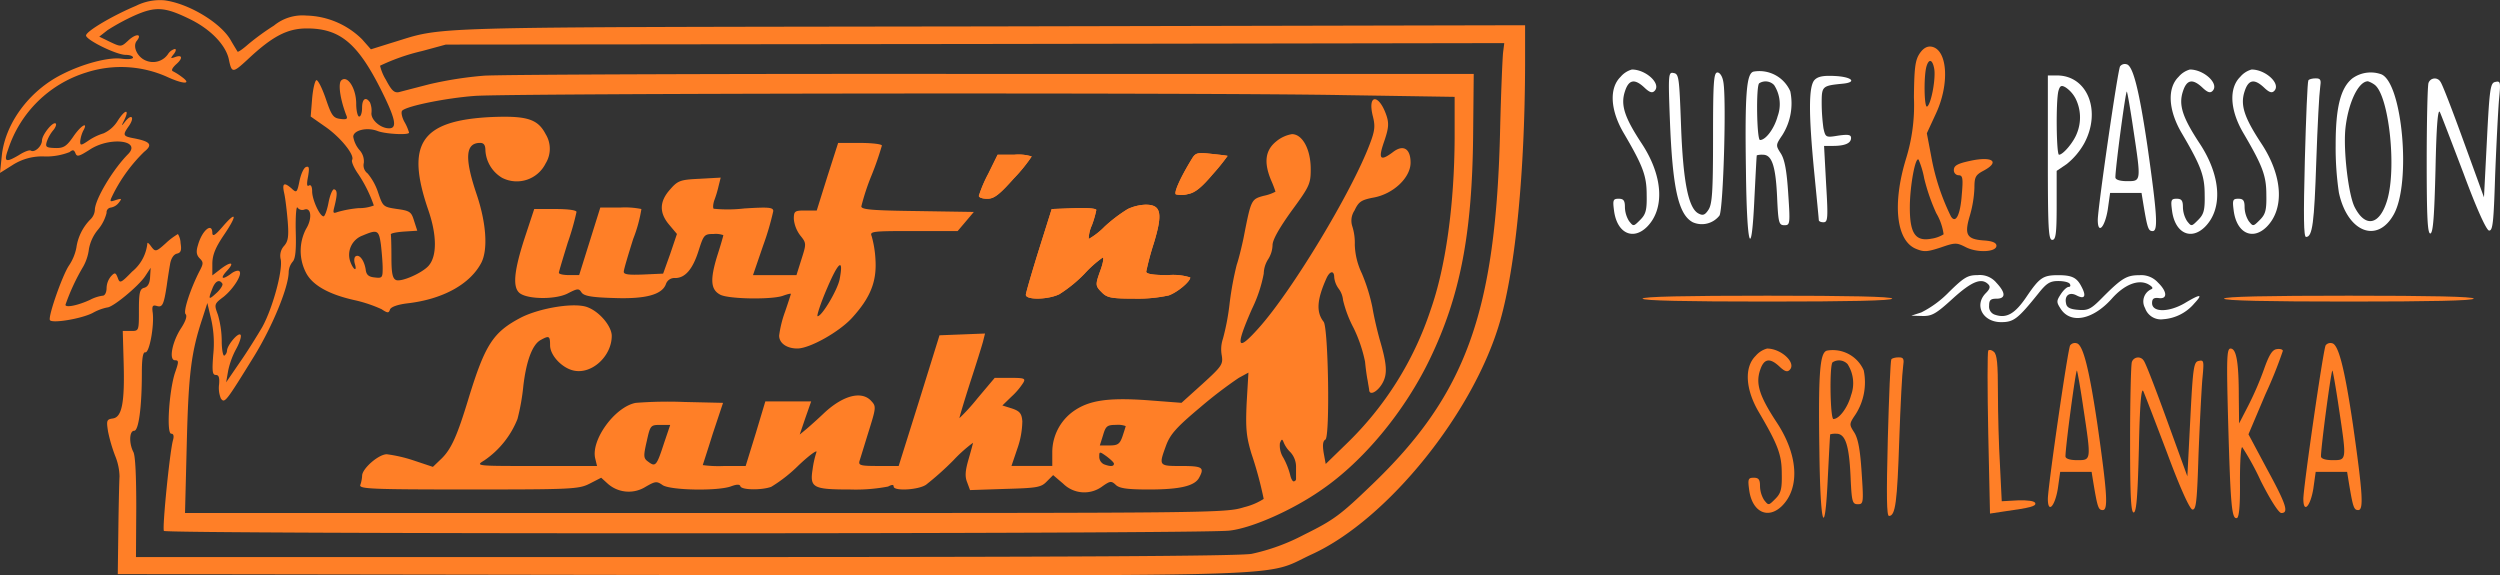 <svg xmlns="http://www.w3.org/2000/svg" width="357.555" height="82.275" viewBox="0 0 357.555 82.275"><rect x="0" y="0" width="357.555" height="82.275" fill="#333333" stroke="none"/><g id="Layer-2-copy-2dsfsdfdsf" transform="translate(0.3 196.682)"><g id="Group_4" data-name="Group 4" transform="translate(-0.3 -196.682)"><g id="Group_2" data-name="Group 2"><path id="Path_2" data-name="Path 2" d="M219.763-143.17l-1.512,4.83h-1.638c-1.512,0-1.638.084-1.638,1.218a4.613,4.613,0,0,0,.924,2.352c.882,1.092.882,1.176.168,3.4l-.714,2.268h-6.216l1.47-4.284a38.88,38.88,0,0,0,1.428-4.872c0-.546-.672-.588-4.116-.378a20.614,20.614,0,0,1-4.41.042c-.126-.126-.084-.672.084-1.176a15.885,15.885,0,0,0,.63-2.1l.294-1.176-3.024.168c-2.73.126-3.108.252-4.2,1.512-1.554,1.722-1.6,3.36-.126,5.082l1.092,1.3-.966,2.856-1.008,2.814-2.814.126c-2.142.084-2.856,0-2.814-.42,0-.294.63-2.394,1.344-4.662a20.452,20.452,0,0,0,1.176-4.284,11.766,11.766,0,0,0-3.024-.21h-2.856l-1.512,4.83-1.512,4.83h-1.428c-.8,0-1.47-.126-1.47-.336,0-.168.588-2.1,1.26-4.284a37.411,37.411,0,0,0,1.26-4.41c0-.252-1.176-.42-3.024-.42h-3.024l-1.386,4.2c-1.512,4.662-1.722,6.973-.714,7.813,1.134.924,5.208.966,6.931.042,1.386-.714,1.554-.714,1.932-.126.336.5,1.386.714,4.662.8,4.578.168,6.931-.5,7.435-2.058a1.28,1.28,0,0,1,1.3-.8c1.428,0,2.52-1.26,3.36-3.948.714-2.226.8-2.352,2.142-2.352a3.182,3.182,0,0,1,1.386.168c0,.084-.378,1.428-.882,2.982-1.05,3.444-.924,4.83.462,5.544,1.26.63,7.477.714,8.989.126.588-.21,1.092-.336,1.092-.252,0,.042-.378,1.218-.84,2.562a15.96,15.96,0,0,0-.84,3.4c0,1.092,1.092,1.848,2.6,1.848,1.764,0,5.964-2.352,7.813-4.368,2.646-2.9,3.57-5.208,3.36-8.4a15.081,15.081,0,0,0-.546-3.318c-.294-.672.168-.714,6.006-.714h6.3l1.176-1.386,1.134-1.344-8.065-.126c-6.51-.084-8.023-.21-8.023-.672a32.452,32.452,0,0,1,1.47-4.452,43.928,43.928,0,0,0,1.47-4.242c0-.21-1.428-.378-3.15-.378h-3.108Zm1.764,14.659c-.294,1.512-2.52,5.292-3.15,5.292-.168,0,.42-1.848,1.386-4.074C221.4-131.115,222.116-131.577,221.527-128.511Z" transform="translate(-101.441 168.448)" fill="#ff7f27"></path><path id="Path_3" data-name="Path 3" d="M402.319-143.775c-1.68,2.73-2.646,4.914-2.31,5.124a3.38,3.38,0,0,0,1.722-.042c1.008-.168,1.974-.966,3.57-2.856a29.871,29.871,0,0,0,2.1-2.6c-.042-.042-1.092-.168-2.31-.294C403.159-144.657,402.823-144.615,402.319-143.775Z" transform="translate(-231.828 166.449)" fill="#ff7f27"></path><path id="Path_4" data-name="Path 4" d="M334.344-141.27A18.975,18.975,0,0,0,333-138.12c0,.252.546.42,1.218.42.966,0,1.722-.588,3.78-2.9a22.966,22.966,0,0,0,2.562-3.15,6.406,6.406,0,0,0-2.436-.252h-2.436Z" transform="translate(-193.004 166.128)" fill="#ff7f27"></path><path id="Path_5" data-name="Path 5" d="M363.575-126.37a21.5,21.5,0,0,0-3.318,2.52,10.279,10.279,0,0,1-2.268,1.764,5,5,0,0,1,.462-1.974,14.112,14.112,0,0,0,.63-2.184c0-.21-1.428-.336-3.192-.252l-3.192.126-1.848,5.88c-1.008,3.234-1.848,6.132-1.848,6.384,0,.756,3.15.714,4.788-.084a19.372,19.372,0,0,0,3.612-2.94,16.236,16.236,0,0,1,2.6-2.31c.168,0,.042.8-.294,1.722-.8,2.226-.8,2.31.21,3.318.714.714,1.386.84,4.578.84a20.927,20.927,0,0,0,4.956-.462c1.26-.462,3.066-1.974,3.066-2.562a8.117,8.117,0,0,0-3.15-.336c-2.184,0-3.15-.168-3.15-.5a40.187,40.187,0,0,1,1.092-4.074c1.3-4.284,1.05-5.5-1.176-5.5A6.577,6.577,0,0,0,363.575-126.37Z" transform="translate(-202.283 156.269)" fill="#ff7f27"></path></g><g id="Group_1" data-name="Group 1"><path id="Path_1" data-name="Path 1" d="M19.147-195.849c-3.4,1.428-7.141,3.654-7.141,4.242,0,.63,4.326,2.772,5.67,2.772.588,0,1.05.168,1.05.378s-.714.294-1.638.168c-1.848-.252-5.544.714-8.569,2.268-4.662,2.352-8.107,7.015-8.569,11.677L-.3-171.95l1.806-1.134A7.8,7.8,0,0,1,6.168-174.3a9.175,9.175,0,0,0,3.486-.63c.462-.378.63-.336.84.168.21.546.5.462,2.016-.5,2.814-1.89,7.435-1.386,5.544.588-2.226,2.226-4.788,6.552-4.788,8.023a2.075,2.075,0,0,1-.672,1.386,7.174,7.174,0,0,0-1.974,4.032,7,7,0,0,1-1.05,2.52c-.924,1.344-3.024,7.309-2.73,7.813s4.41-.168,6.09-1.008a7.163,7.163,0,0,1,2.1-.8c.8,0,4.452-3.024,5.418-4.452l.8-1.218-.084,1.344c-.042.882-.336,1.386-.84,1.512-.63.168-.756.672-.756,3.192,0,2.982,0,2.982-1.134,2.982H17.257l.126,4.494c.168,5.8-.252,7.855-1.554,8.023-.882.126-.924.294-.672,1.89a22.649,22.649,0,0,0,1.008,3.444,8.245,8.245,0,0,1,.63,2.94c-.042.672-.126,4.116-.168,7.645l-.084,6.342,80.814.126c90.6.084,82.788.336,90.013-2.982,10.795-4.956,23.144-20.288,26.882-33.35,2.226-7.813,3.528-21.338,3.57-36.711v-5.586l-76.74.168c-83.754.126-77.37-.042-85.518,2.394l-2.814.882-1.26-1.428a11.724,11.724,0,0,0-7.981-3.4,6.424,6.424,0,0,0-4.62,1.428,35.6,35.6,0,0,0-3.7,2.688c-.756.672-1.428,1.134-1.512,1.05-.042-.084-.546-.882-1.05-1.764-1.512-2.478-6.048-5.166-9.451-5.586A7.644,7.644,0,0,0,19.147-195.849ZM27-193.875c2.856,1.428,4.956,3.612,5.418,5.628.42,2.058.546,2.058,2.688.084,3.57-3.36,5.712-4.452,8.485-4.452,4.662,0,7.183,2.058,10.459,8.485,2.226,4.41,2.52,5.8,1.3,5.8-1.26,0-2.646-1.26-2.52-2.226a3.114,3.114,0,0,0-.21-1.47c-.588-.882-1.134-.546-1.134.756,0,.672-.168,1.26-.42,1.26-.21,0-.42-.84-.42-1.848,0-2.184-1.26-4.158-2.142-3.318-.462.462-.168,2.646.714,4.956.252.546.084.672-.84.546-1.008-.126-1.26-.462-2.058-2.814-.5-1.47-1.092-2.688-1.344-2.73-.21,0-.5,1.134-.63,2.6l-.21,2.6,2.1,1.47c2.184,1.512,4.242,4.074,3.822,4.746-.126.21.252,1.134.882,2.016a19.46,19.46,0,0,1,2.226,4.494,5.8,5.8,0,0,1-2.184.378,15.982,15.982,0,0,0-2.982.546c-.672.252-.714.168-.462-.8.42-1.722.42-2.31-.042-2.436-.21-.084-.588.756-.8,1.848-.21,1.134-.546,2.016-.714,2.016-.546,0-1.638-2.394-1.638-3.57,0-.672-.168-1.008-.462-.84q-.441.315-.126-1.26c.21-1.26.168-1.554-.294-1.386-.336.126-.714,1.008-.924,1.974-.336,1.68-.42,1.764-1.092,1.134-1.134-1.008-1.428-.8-1.092.672.168.756.378,2.562.5,4.032.168,2.142.042,2.814-.5,3.444a2.1,2.1,0,0,0-.5,1.974c.294,1.638-1.176,7.015-2.646,9.661-.714,1.218-2.142,3.528-3.234,5.082L32.042-142l.294-1.68a11.635,11.635,0,0,1,1.218-3.234c.462-.882.714-1.722.546-1.89-.336-.378-1.89,1.47-1.932,2.268a.935.935,0,0,1-.378.714c-.168.126-.378-.8-.378-2.058a13.844,13.844,0,0,0-.546-3.78c-.546-1.47-.546-1.554.8-2.562,1.47-1.176,2.814-3.36,2.226-3.7-.168-.126-.714.042-1.134.378-1.3.966-1.638.714-.588-.42,1.176-1.26.546-1.386-1.008-.168l-1.092.84v-1.638c0-1.26.42-2.31,1.638-4.116,1.974-2.9,1.848-3.57-.168-1.218-1.05,1.218-1.428,1.47-1.47.924,0-1.6-1.47-.42-2.058,1.722-.294.924-.21,1.428.252,1.89.546.546.546.756-.042,1.848-1.3,2.562-2.352,5.754-1.974,6.132.252.252,0,1.008-.63,1.974-1.3,1.974-1.806,4.62-.882,4.62.546,0,.546.21,0,1.764-.84,2.52-1.26,8.737-.546,8.737.336,0,.42.336.252.924-.462,1.638-1.554,12.559-1.3,12.979.336.462,148.145.462,152.387-.042,3.15-.336,8.989-2.9,13.189-5.838,6.006-4.116,11.887-11.215,15.5-18.733,4.326-8.989,6.048-17.893,6.174-32.09l.084-8.653H141.8c-37.761-.042-70.565.084-72.917.252a53.737,53.737,0,0,0-7.771,1.218c-1.932.5-3.906,1.008-4.368,1.134-.672.126-1.05-.252-1.848-1.764a6.922,6.922,0,0,1-.84-2.016,29.171,29.171,0,0,1,6.006-2.1l3.4-.924,75.69-.084,75.69-.126-.168,1.344c-.084.756-.294,5.628-.42,10.837-.588,26.294-4.872,38.1-18.4,51.034-4.494,4.326-5.418,5-9.661,7.1a29.126,29.126,0,0,1-7.477,2.73c-1.89.336-27.386.462-81.15.462H19.147l.042-7.1c0-4.41-.126-7.435-.42-7.939-.63-1.218-.588-3.024.126-3.024.63,0,1.092-3.36,1.092-8.233,0-2.184.168-3.066.5-2.982.588.084,1.3-3.864,1.05-5.712-.126-.924,0-1.092.588-.924.8.252,1.008-.168,1.428-2.94.126-.924.336-2.268.462-2.982.126-.84.5-1.428.966-1.554.588-.126.714-.462.546-1.512a2.685,2.685,0,0,0-.378-1.3,9.867,9.867,0,0,0-1.722,1.3c-1.386,1.26-1.512,1.26-2.058.546-.294-.42-.546-.672-.588-.546a6,6,0,0,1-2.184,4.074c-1.638,1.68-1.764,1.722-2.058.882-.294-.756-.42-.8-.966-.21a2.732,2.732,0,0,0-.63,1.68c0,.63-.252,1.092-.546,1.092a5.468,5.468,0,0,0-1.806.588c-1.722.8-3.528,1.176-3.528.714a30.085,30.085,0,0,1,2.562-5.5,6.916,6.916,0,0,0,.8-2.52,6.05,6.05,0,0,1,1.26-2.688,6.03,6.03,0,0,0,1.26-2.436.679.679,0,0,1,.588-.756,1.822,1.822,0,0,0,1.134-.672c.5-.63.462-.672-.378-.42-.966.336-.966.294-.336-.966a22.724,22.724,0,0,1,4.368-5.922c1.26-1.008.924-1.47-1.47-1.932-1.6-.294-1.638-.462-.714-1.764.84-1.218.42-1.806-.5-.672-.588.756-.63.756-.168-.168.8-1.638.126-1.554-.924.084a4.66,4.66,0,0,1-2.016,1.806,7.959,7.959,0,0,0-2.184,1.05c-1.05.714-1.176.714-1.176.126a4.579,4.579,0,0,1,.42-1.512c.8-1.428-.294-.84-1.428.84-.966,1.386-1.386,1.638-2.6,1.6-1.26-.042-1.386-.168-1.176-.882A5.3,5.3,0,0,1,7.3-178.04c.336-.378.5-.84.378-.966-.378-.378-1.932,1.554-1.974,2.394,0,.84-1.05,1.806-1.6,1.47-.21-.126-.966.168-1.68.63C.5-173.378.2-173.5.876-175.352a17.034,17.034,0,0,1,11.173-10.963,16.14,16.14,0,0,1,11.467.588c2.436,1.134,3.7,1.134,2.184.042a8.35,8.35,0,0,0-1.26-.8c-.294-.126-.084-.5.462-1.008,1.008-.882.882-1.428-.21-1.008-.63.21-.63.168-.126-.462.294-.378.378-.714.126-.714a1.688,1.688,0,0,0-.924.672,2.592,2.592,0,0,1-3.15,1.008c-1.26-.462-2.016-2.058-1.344-2.856.8-1.008-.126-1.05-1.176-.084s-1.05,1.008-2.646.252l-1.554-.756,1.176-.924a30.751,30.751,0,0,1,3.78-2.058C21.962-195.807,23.264-195.723,27-193.875ZM191.7-183.081l16.045.252v5.922c-.042,9.451-1.26,18.4-3.444,24.572a47.2,47.2,0,0,1-12.013,19.111l-2.982,2.9-.294-1.6c-.168-1.092-.126-1.68.252-1.89.672-.42.42-15.961-.252-16.843-1.092-1.386-.966-3.15.378-6.174.5-1.134,1.134-1.218,1.134-.168a3.343,3.343,0,0,0,.63,1.6,3.182,3.182,0,0,1,.63,1.638,16.771,16.771,0,0,0,1.512,3.99,20.3,20.3,0,0,1,1.638,4.83c.084.924.252,2.142.378,2.73.084.588.21,1.176.21,1.344.084.8,1.176.21,1.848-.924.8-1.344.714-2.73-.336-6.3-.294-1.05-.8-3.108-1.05-4.62a25.525,25.525,0,0,0-1.512-4.872,10.207,10.207,0,0,1-1.008-4.116,7.772,7.772,0,0,0-.378-2.688,2.606,2.606,0,0,1,.336-2.184c.588-1.26.966-1.512,2.688-1.848,2.856-.5,5.334-2.856,5.334-5,0-2.016-1.05-2.646-2.52-1.512-1.848,1.386-2.142,1.008-1.26-1.512.63-1.848.714-2.562.336-3.7-1.05-3.108-2.73-3.15-1.974,0,.378,1.47.336,2.1-.42,4.074-2.562,6.8-11.089,20.96-15.877,26.294-3.15,3.528-3.4,2.814-.966-2.73a19.909,19.909,0,0,0,1.68-5.04,3.974,3.974,0,0,1,.63-2.058,3.947,3.947,0,0,0,.63-2.016c0-.756.924-2.394,2.73-4.914,2.562-3.486,2.73-3.864,2.73-5.964,0-2.814-1.176-5-2.688-5a4.756,4.756,0,0,0-2.31,1.092c-1.512,1.26-1.722,2.982-.672,5.5a15.9,15.9,0,0,1,.63,1.638,6.137,6.137,0,0,1-1.68.588c-1.806.5-1.806.5-2.9,6.09-.294,1.386-.714,3.066-.966,3.78a45.584,45.584,0,0,0-1.008,5.46,33.628,33.628,0,0,1-.966,5.124,4.7,4.7,0,0,0-.168,2.352c.21,1.3.042,1.554-2.772,4.116l-2.982,2.688-4.956-.378c-5.5-.378-8.233,0-10.459,1.554a7.207,7.207,0,0,0-3.066,5.922v1.932h-5.838l.84-2.478a12.256,12.256,0,0,0,.714-3.906c-.084-1.134-.378-1.47-1.512-1.848l-1.344-.42,1.3-1.26a9.972,9.972,0,0,0,1.68-1.974c.378-.63.168-.714-1.806-.714h-2.268l-2.478,2.94a28.683,28.683,0,0,1-2.562,2.814c-.042-.042.63-2.268,1.47-4.914.882-2.688,1.722-5.376,1.89-6.006l.294-1.176-3.234.126-3.276.126-2.9,9.325-2.94,9.367h-2.9c-2.562,0-2.9-.084-2.688-.756.126-.378.714-2.31,1.3-4.2,1.05-3.36,1.092-3.57.378-4.326-1.344-1.512-3.99-.84-6.678,1.638-.924.882-2.1,1.932-2.6,2.352l-.966.8.8-2.352.84-2.394H109.16l-1.386,4.62-1.428,4.62H103.28a17.128,17.128,0,0,1-3.066-.126c0-.042.672-2.058,1.428-4.494l1.47-4.41-5.544-.126a59.66,59.66,0,0,0-6.931.126c-2.982.546-6.468,5.334-5.8,7.981l.252,1.05H76.4c-8.695,0-8.737,0-7.435-.8a12.953,12.953,0,0,0,4.746-5.922,30.86,30.86,0,0,0,.84-4.746c.42-3.57,1.3-5.922,2.478-6.552,1.218-.672,1.344-.588,1.344.756,0,1.428,1.68,3.234,3.36,3.612,2.6.588,5.46-2.058,5.46-4.956,0-1.344-1.68-3.4-3.4-4.074-1.764-.756-6.763.042-9.535,1.428-4.032,2.1-5.166,3.864-7.519,11.509-1.68,5.544-2.52,7.435-4.074,8.863l-1.05,1.008-2.772-.924a20.428,20.428,0,0,0-3.822-.882c-1.176,0-3.528,2.058-3.528,3.066a4.762,4.762,0,0,1-.252,1.3c-.252.588,1.3.672,15.457.672,14.827,0,15.793-.042,17.347-.84l1.638-.84.924.84a4.522,4.522,0,0,0,5.418.462c1.386-.8,1.6-.84,2.436-.252,1.092.756,7.981.882,9.829.168.8-.294,1.218-.294,1.3,0,.168.546,3.024.588,4.41.084a21.113,21.113,0,0,0,3.906-3.066c1.554-1.47,2.73-2.31,2.562-1.89a13.48,13.48,0,0,0-.546,2.436c-.42,2.646.042,2.9,5.376,2.9a24.692,24.692,0,0,0,5.418-.42c.546-.294.8-.294.8,0,0,.672,3.486.5,4.62-.252a42.21,42.21,0,0,0,3.906-3.486,20.8,20.8,0,0,1,2.814-2.52c0,.126-.294,1.176-.63,2.352-.462,1.6-.546,2.436-.21,3.276l.42,1.134,5.04-.168c4.494-.126,5.124-.21,5.922-1.05l.924-.924,1.428,1.218a4.3,4.3,0,0,0,5.628.378c1.092-.756,1.26-.8,1.89-.21.5.5,1.6.672,4.746.672,4.452,0,6.552-.5,7.183-1.68.8-1.47.5-1.68-2.52-1.68-3.276,0-3.276,0-2.184-2.982.588-1.554,1.47-2.562,4.83-5.376a62.078,62.078,0,0,1,5.544-4.242l1.386-.756L178-139.061c-.168,3.7-.042,4.83.672,7.225a54.687,54.687,0,0,1,1.764,6.51,9.272,9.272,0,0,1-2.772,1.176c-2.73.84-3.486.84-77.118.84H26.162l.252-10c.252-10,.63-13.021,2.268-17.935l.672-2.1.546,2.31a15.635,15.635,0,0,1,.294,5.124c-.168,2.31-.126,2.856.378,2.856.42,0,.546.378.462,1.344a3.99,3.99,0,0,0,.252,2.016c.546.756.714.5,4.788-6.09,2.646-4.326,4.914-9.871,4.914-12.013a2.5,2.5,0,0,1,.546-1.428c.42-.42.546-1.638.462-4.452-.042-2.1.084-3.612.252-3.318a.838.838,0,0,0,.966.294c1.008-.378,1.176,1.3.252,2.772a6.8,6.8,0,0,0-.042,6.174c.882,1.806,3.192,3.15,6.931,3.99a19.686,19.686,0,0,1,3.906,1.3c.882.588,1.05.588,1.218.042.168-.378,1.134-.714,2.562-.882,5-.588,8.9-2.73,10.5-5.8.966-1.89.714-5.67-.672-9.787-1.764-5.208-1.6-7.351.5-7.351.546,0,.756.336.756,1.092a4.882,4.882,0,0,0,2.394,3.906,4.6,4.6,0,0,0,6.216-2.058,3.984,3.984,0,0,0,0-4.2c-1.134-2.184-2.73-2.646-7.813-2.436-10,.5-12.223,3.78-8.989,13.231,1.26,3.612,1.3,6.678.042,8.065-.966,1.05-3.864,2.31-4.62,2.016-.5-.21-.672-.924-.672-3.234,0-1.6-.042-3.066-.084-3.276-.084-.168.756-.336,1.806-.42l1.974-.126-.462-1.428c-.378-1.26-.588-1.428-2.436-1.68-1.974-.294-2.016-.336-2.688-2.31a8.336,8.336,0,0,0-1.512-2.772,1.445,1.445,0,0,1-.546-1.512,2.4,2.4,0,0,0-.63-1.848,3.93,3.93,0,0,1-.882-1.89c0-.924,1.974-1.428,3.528-.8,1.176.42,4.452.588,4.452.21a6.755,6.755,0,0,0-.672-1.554c-.378-.714-.5-1.428-.294-1.6.714-.672,6.342-1.806,10.417-2.1C73.079-183.333,170.695-183.459,191.7-183.081ZM54.178-161.7c.126,1.092.252,2.6.252,3.4,0,1.344-.084,1.428-1.134,1.3-.882-.084-1.218-.378-1.3-1.176-.21-1.26-.882-2.184-1.428-1.848-.21.126-.252.588-.126,1.05.378,1.176-.168.966-.63-.252A2.936,2.936,0,0,1,51.574-163C53.674-163.885,53.884-163.8,54.178-161.7ZM31.5-156.115c.126.168-.252.8-.8,1.3-1.176,1.092-1.26,1.008-.63-.588C30.488-156.493,31.076-156.787,31.5-156.115Zm63.173,22.808c-1.05,3.234-1.218,3.444-2.226,2.688-.714-.5-.756-.756-.252-2.94.5-2.268.546-2.352,1.932-2.352h1.428Zm66.029-2.436c0,.042-.21.714-.462,1.47-.378,1.092-.672,1.3-1.848,1.3H157l.462-1.47c.378-1.3.588-1.47,1.848-1.47A3.182,3.182,0,0,1,160.7-135.743ZM184.262-132a3.092,3.092,0,0,1,.8,2.184v1.68a.354.354,0,0,1-.294.294c-.168.084-.42-.336-.546-.924a10.809,10.809,0,0,0-.966-2.436,3.259,3.259,0,0,1-.5-2.1c.252-.63.336-.63.546-.084A4.168,4.168,0,0,0,184.262-132Zm-25.244,1.638c0,.42-.546.42-1.428.084a1.191,1.191,0,0,1-.672-1.092c0-.756.042-.756,1.05-.042C158.514-131,159.018-130.535,159.018-130.367Z" transform="translate(0.3 196.682)" fill="#ff7f27"></path><path id="Path_3-2" data-name="Path 3" d="M402.319-143.775c-1.68,2.73-2.646,4.914-2.31,5.124a3.38,3.38,0,0,0,1.722-.042c1.008-.168,1.974-.966,3.57-2.856a29.871,29.871,0,0,0,2.1-2.6c-.042-.042-1.092-.168-2.31-.294C403.159-144.657,402.823-144.615,402.319-143.775Z" transform="translate(-231.828 166.449)" fill="#ff7f27"></path><path id="Path_4-2" data-name="Path 4" d="M334.344-141.27A18.975,18.975,0,0,0,333-138.12c0,.252.546.42,1.218.42.966,0,1.722-.588,3.78-2.9a22.966,22.966,0,0,0,2.562-3.15,6.406,6.406,0,0,0-2.436-.252h-2.436Z" transform="translate(-193.004 166.128)" fill="#ff7f27"></path><path id="Path_5-2" data-name="Path 5" d="M363.575-126.37a21.5,21.5,0,0,0-3.318,2.52,10.279,10.279,0,0,1-2.268,1.764,5,5,0,0,1,.462-1.974,14.112,14.112,0,0,0,.63-2.184c0-.21-1.428-.336-3.192-.252l-3.192.126-1.848,5.88c-1.008,3.234-1.848,6.132-1.848,6.384,0,.756,3.15.714,4.788-.084a19.372,19.372,0,0,0,3.612-2.94,16.236,16.236,0,0,1,2.6-2.31c.168,0,.042.8-.294,1.722-.8,2.226-.8,2.31.21,3.318.714.714,1.386.84,4.578.84a20.927,20.927,0,0,0,4.956-.462c1.26-.462,3.066-1.974,3.066-2.562a8.117,8.117,0,0,0-3.15-.336c-2.184,0-3.15-.168-3.15-.5a40.187,40.187,0,0,1,1.092-4.074c1.3-4.284,1.05-5.5-1.176-5.5A6.577,6.577,0,0,0,363.575-126.37Z" transform="translate(-202.283 156.269)" fill="#ff7f27"></path></g></g><path id="Path_6" data-name="Path 6" d="M649.026-179.809c-.63.966-.756,2.1-.8,6.258a25.758,25.758,0,0,1-1.134,8.779c-1.974,6.468-1.386,11.677,1.386,12.853,1.176.5,1.638.462,3.57-.168,2.058-.714,2.268-.714,3.528-.084,1.638.882,4.452.756,4.452-.168,0-.42-.546-.672-1.764-.756-2.478-.168-2.856-.8-2.058-3.486a16.488,16.488,0,0,0,.672-4.032c0-1.554.168-1.848,1.26-2.436,2.478-1.3,1.344-2.142-1.89-1.428-1.764.378-2.31.672-2.31,1.3a.712.712,0,0,0,.672.756c.588,0,.672.378.462,2.772-.21,2.94-.882,4.2-1.554,3.108a32.267,32.267,0,0,1-2.814-8.569l-.63-3.318,1.3-2.814c2.016-4.326,1.638-9.241-.672-9.577C650.076-180.9,649.53-180.565,649.026-179.809Zm2.1,2.142c.252,1.344-.42,5.04-1.008,5.418-.42.252-.5-4.116-.126-5.628C650.328-179.137,650.874-179.053,651.126-177.667ZM649.7-161.958A27.988,27.988,0,0,0,651.42-157a8.013,8.013,0,0,1,1.05,3.024,4.57,4.57,0,0,1-1.764.63c-2.268.42-3.066-.756-3.066-4.452,0-3.066.8-7.393,1.26-6.847A12.685,12.685,0,0,1,649.7-161.958Z" transform="translate(-374.793 -9.194)" fill="#ff7f27"></path><g id="Group_3" data-name="Group 3" transform="translate(230.351 -187.517)"><path id="Path_7" data-name="Path 7" d="M717.192-174.542c-.336.5-3.192,20.288-3.192,21.968,0,2.142,1.008,1.092,1.428-1.47l.336-2.394h4.494l.252,1.554c.588,3.528.714,3.906,1.344,3.906.8,0,.63-2.436-.756-12.181-1.176-7.939-2.058-11.509-2.982-11.677A.857.857,0,0,0,717.192-174.542Zm1.89,8.989c1.134,7.519,1.134,7.435-.882,7.435-1.05,0-1.68-.21-1.68-.546,0-1.386,1.47-12.433,1.638-12.265C718.242-170.8,718.662-168.409,719.082-165.553Z" transform="translate(-644.623 174.862)" fill="#fff"></path><path id="Path_8" data-name="Path 8" d="M549.95-171.95c-1.638,1.6-1.47,4.746.42,7.981,2.814,4.788,3.318,6.174,3.318,8.9.042,2.184-.126,2.772-.924,3.57-.966.966-.966.966-1.6.168a3.921,3.921,0,0,1-.588-2.016c0-.924-.21-1.176-.882-1.176-.8,0-.882.168-.672,1.722.42,3.192,2.688,4.284,4.7,2.31,2.6-2.6,2.31-7.351-.8-12.013-2.394-3.654-2.982-5.418-2.352-7.351.546-1.722,1.386-1.89,2.814-.546.714.672,1.092.8,1.428.462,1.008-1.008-1.218-3.066-3.234-3.066A3.263,3.263,0,0,0,549.95-171.95Z" transform="translate(-548.828 173.782)" fill="#fff"></path><path id="Path_9" data-name="Path 9" d="M595.226-172.441c-1.008.252-1.26,3.024-1.092,14.2.126,11.089.8,13.1,1.218,3.78.168-3.234.294-5.922.336-6.006a2.622,2.622,0,0,1,.882-.084c1.26,0,1.806,1.554,2.016,5.964.168,3.78.252,4.116,1.05,4.116s.84-.168.546-4.494c-.21-3.276-.5-4.872-1.05-5.754-.756-1.176-.756-1.218.21-2.646a8.49,8.49,0,0,0,1.134-6.258A4.824,4.824,0,0,0,595.226-172.441Zm2.94,1.932a5.024,5.024,0,0,1,.5,4.452c-.462,1.722-1.68,3.4-2.52,3.4-.462,0-.588-7.645-.126-8.107A1.68,1.68,0,0,1,598.166-170.509Z" transform="translate(-575.076 173.517)" fill="#fff"></path><path id="Path_10" data-name="Path 10" d="M739.95-171.95c-1.638,1.6-1.47,4.746.42,7.981,2.814,4.788,3.318,6.174,3.318,8.9.042,2.184-.126,2.772-.924,3.57-.966.966-.966.966-1.6.168a3.921,3.921,0,0,1-.588-2.016c0-.924-.21-1.176-.882-1.176-.8,0-.882.168-.672,1.722.42,3.192,2.688,4.284,4.7,2.31,2.6-2.6,2.31-7.351-.8-12.013-2.394-3.654-2.982-5.418-2.352-7.351.546-1.722,1.386-1.89,2.814-.546.714.672,1.092.8,1.428.462,1.008-1.008-1.218-3.066-3.234-3.066A3.263,3.263,0,0,0,739.95-171.95Z" transform="translate(-659.022 173.782)" fill="#fff"></path><path id="Path_11" data-name="Path 11" d="M760.95-171.95c-1.638,1.6-1.47,4.746.42,7.981,2.814,4.788,3.318,6.174,3.318,8.9.042,2.184-.126,2.772-.924,3.57-.966.966-.966.966-1.6.168a3.921,3.921,0,0,1-.588-2.016c0-.924-.21-1.176-.882-1.176-.8,0-.882.168-.672,1.722.42,3.192,2.688,4.284,4.7,2.31,2.6-2.6,2.31-7.351-.8-12.013-2.394-3.654-2.982-5.418-2.352-7.351.546-1.722,1.386-1.89,2.814-.546.714.672,1.092.8,1.428.462,1.008-1.008-1.218-3.066-3.234-3.066A3.263,3.263,0,0,0,760.95-171.95Z" transform="translate(-671.202 173.782)" fill="#fff"></path><path id="Path_12" data-name="Path 12" d="M568.109-165.238c.378,9.829,1.218,13.567,3.276,14.659a3.2,3.2,0,0,0,3.822-.966c.546-1.008,1.008-16.717.546-19.111-.126-.8-.5-1.344-.84-1.344-.546,0-.63,1.47-.63,9.367,0,7.771-.126,9.493-.672,10.291-.5.756-.8.84-1.428.5-1.428-.756-2.184-4.536-2.478-12.559-.252-6.8-.294-7.393-1.05-7.519C567.9-172.084,567.857-171.832,568.109-165.238Z" transform="translate(-559.93 173.202)" fill="#fff"></path><path id="Path_13" data-name="Path 13" d="M797.394-171.169c-1.68,1.344-2.394,4.116-2.394,9.493a43.736,43.736,0,0,0,.462,6.847c1.218,5.67,5.5,7.351,7.855,3.108,2.52-4.536,1.218-18.859-1.806-20.035A4.492,4.492,0,0,0,797.394-171.169Zm3.192.924c2.016,1.554,3.15,11.761,1.806,16.423-1.05,3.612-3.108,4.116-4.662,1.092-.882-1.68-1.638-7.939-1.344-11.173.378-3.7,1.848-6.847,3.234-6.847A3.524,3.524,0,0,1,800.586-170.245Z" transform="translate(-691.6 173.211)" fill="#fff"></path><path id="Path_14" data-name="Path 14" d="M616.679-170.287c-.882.882-.882,4.872-.042,13.441.336,3.444.63,6.426.63,6.594,0,.21.294.336.672.336.63,0,.672-.588.378-5.46l-.294-5.46h1.26c1.722,0,2.6-.378,2.6-1.134,0-.462-.378-.546-1.848-.336-1.764.294-1.806.252-2.1-1.05a27.469,27.469,0,0,1-.252-3.612c0-2.436.084-2.478,3.066-2.772,2.016-.21,1.26-.966-1.134-1.092C617.981-170.917,617.183-170.791,616.679-170.287Z" transform="translate(-587.793 172.539)" fill="#fff"></path><path id="Path_15" data-name="Path 15" d="M697-159.239c0,10.165.084,11.761.63,11.761.5,0,.63-.84.63-4.956v-4.914l1.428-.966a10.14,10.14,0,0,0,2.52-2.982c2.478-4.62.462-9.7-3.906-9.7H697Zm3.99-8.4a6.038,6.038,0,0,1,.168,4.914c-.462,1.26-1.974,3.066-2.562,3.066-.378,0-.462-7.687-.084-9.115.21-.756.42-.882,1.05-.5A4.317,4.317,0,0,1,700.99-167.64Z" transform="translate(-634.763 172.622)" fill="#fff"></path><path id="Path_16" data-name="Path 16" d="M784.827-169.706c-.126.21-.336,5.292-.5,11.341-.21,8.191-.168,11.047.168,11.047.924,0,1.176-1.974,1.47-10.921.168-4.956.42-9.661.546-10.417.168-1.134.084-1.344-.63-1.344C785.373-170,784.911-169.874,784.827-169.706Z" transform="translate(-685.333 172.042)" fill="#fff"></path><path id="Path_17" data-name="Path 17" d="M826.252-169.3c-.126.378-.252,5.376-.252,11.173,0,8.191.126,10.459.546,10.333.378-.168.546-2.52.714-9.2.126-6.132.336-8.737.63-8.149.21.462,1.722,4.41,3.4,8.821,1.848,5,3.234,8.023,3.612,8.107.546.084.672-1.092.882-7.771.168-4.326.42-9.2.546-10.795.252-2.646.252-2.856-.5-2.688-.714.126-.84.8-1.218,8.317l-.42,8.191-2.9-7.981c-1.6-4.41-3.066-8.233-3.318-8.527A.939.939,0,0,0,826.252-169.3Z" transform="translate(-709.579 172.019)" fill="#fff"></path><path id="Path_18" data-name="Path 18" d="M655.876-100.564a14.682,14.682,0,0,1-3.948,2.9L650.5-97.2l1.554.042c1.386.042,1.974-.294,4.368-2.478,2.73-2.478,4.116-3.024,5.082-2.058.336.336.252.672-.336,1.26-1.722,1.722-.462,4.158,2.184,4.158,1.806,0,2.394-.462,5.334-4.116,1.134-1.428,1.638-1.764,2.814-1.764.8,0,1.554.168,1.68.42.126.21.084.42-.168.42s-.756.462-1.134,1.05c-.63.966-.63,1.134,0,2.1,1.428,2.184,4.578,1.554,7.267-1.428,1.806-2.058,3.822-2.856,5.25-2.1.588.336.756.588.42.714a1.916,1.916,0,0,0-.882,2.688,2.392,2.392,0,0,0,2.6,1.6,6.391,6.391,0,0,0,4.452-2.268c1.3-1.386.882-1.386-1.428,0-2.268,1.3-4.62,1.3-4.62-.042,0-.63.252-.8.966-.714,1.26.168,1.218-.924-.126-2.226a3.221,3.221,0,0,0-2.6-1.05c-1.848,0-2.52.378-5.25,3.108-1.722,1.764-2.142,1.974-3.57,1.848-1.134-.084-1.638-.336-1.722-.924-.252-1.134.5-1.68,1.512-1.134,1.134.588,1.428.126.714-1.218-.672-1.344-1.386-1.68-3.36-1.68-2.142,0-2.646.336-4.452,2.982-1.68,2.52-2.9,3.234-4.536,2.688a1.214,1.214,0,0,1-.882-1.3c0-.8.21-1.008,1.05-1.008,1.344,0,1.344-.84,0-2.268A3.077,3.077,0,0,0,659.993-103C658.565-103,658.061-102.706,655.876-100.564Z" transform="translate(-607.795 133.184)" fill="#fff"></path></g><path id="Path_19" data-name="Path 19" d="M559-95.58c0,.294,6.216.42,17.851.42s17.851-.126,17.851-.42S588.486-96,576.851-96,559-95.874,559-95.58Z" transform="translate(-324.377 -58.392)" fill="#ff7f27"></path><path id="Path_20" data-name="Path 20" d="M757-95.58c0,.294,6.216.42,17.851.42s17.851-.126,17.851-.42S786.486-96,774.851-96,757-95.874,757-95.58Z" transform="translate(-439.21 -58.392)" fill="#ff7f27"></path><path id="Path_21" data-name="Path 21" d="M700.192-79.542c-.336.5-3.192,20.288-3.192,21.968,0,2.142,1.008,1.092,1.428-1.47l.336-2.394h4.494l.252,1.554c.588,3.528.714,3.906,1.344,3.906.8,0,.63-2.436-.756-12.181-1.176-7.939-2.058-11.509-2.982-11.677A.857.857,0,0,0,700.192-79.542Zm1.89,8.989c1.134,7.519,1.134,7.435-.882,7.435-1.05,0-1.68-.21-1.68-.546,0-1.386,1.47-12.433,1.638-12.265C701.242-75.8,701.662-73.409,702.082-70.553Z" transform="translate(-404.412 -67.752)" fill="#ff7f27"></path><path id="Path_22" data-name="Path 22" d="M787.192-79.542c-.336.5-3.192,20.288-3.192,21.968,0,2.142,1.008,1.092,1.428-1.47l.336-2.394h4.494l.252,1.554c.588,3.528.714,3.906,1.344,3.906.8,0,.63-2.436-.756-12.181-1.176-7.939-2.058-11.509-2.982-11.677A.857.857,0,0,0,787.192-79.542Zm1.89,8.989c1.134,7.519,1.134,7.435-.882,7.435-1.05,0-1.68-.21-1.68-.546,0-1.386,1.47-12.433,1.638-12.265C788.242-75.8,788.662-73.409,789.082-70.553Z" transform="translate(-454.87 -67.752)" fill="#ff7f27"></path><path id="Path_23" data-name="Path 23" d="M595.95-76.95c-1.638,1.6-1.47,4.746.42,7.981,2.814,4.788,3.318,6.174,3.318,8.9.042,2.184-.126,2.772-.924,3.57-.966.966-.966.966-1.6.168a3.921,3.921,0,0,1-.588-2.016c0-.924-.21-1.176-.882-1.176-.8,0-.882.168-.672,1.722.42,3.192,2.688,4.284,4.7,2.31,2.6-2.6,2.31-7.351-.8-12.013-2.394-3.654-2.982-5.418-2.352-7.351.546-1.722,1.386-1.89,2.814-.546.714.672,1.092.8,1.428.462C601.831-75.942,599.6-78,597.589-78A3.263,3.263,0,0,0,595.95-76.95Z" transform="translate(-345.156 -68.832)" fill="#ff7f27"></path><path id="Path_24" data-name="Path 24" d="M620.226-77.441c-1.008.252-1.26,3.024-1.092,14.2.126,11.089.8,13.1,1.218,3.78.168-3.234.294-5.922.336-6.006a2.623,2.623,0,0,1,.882-.084c1.26,0,1.806,1.554,2.016,5.964.168,3.78.252,4.116,1.05,4.116s.84-.168.546-4.494c-.21-3.276-.5-4.872-1.05-5.754-.756-1.176-.756-1.218.21-2.646a8.49,8.49,0,0,0,1.134-6.258A4.824,4.824,0,0,0,620.226-77.441Zm2.94,1.932a5.023,5.023,0,0,1,.5,4.452c-.462,1.722-1.68,3.4-2.52,3.4-.462,0-.588-7.645-.126-8.107A1.68,1.68,0,0,1,623.166-75.509Z" transform="translate(-359.224 -69.097)" fill="#ff7f27"></path><path id="Path_25" data-name="Path 25" d="M676.57-77.436c-.126.168-.126,5.5,0,11.8l.252,11.509,1.932-.294c3.906-.546,4.7-.756,4.536-1.218-.126-.294-1.05-.42-2.478-.378l-2.31.126-.252-5.124c-.168-2.772-.294-7.477-.294-10.417,0-4.116-.126-5.46-.588-5.838C677.032-77.562,676.7-77.6,676.57-77.436Z" transform="translate(-392.508 -69.102)" fill="#ff7f27"></path><path id="Path_26" data-name="Path 26" d="M758.2-67.205c.336,11.677.5,13.693,1.26,13.441.294-.126.462-1.806.42-5.25,0-2.772.126-5,.336-4.872a38.608,38.608,0,0,1,2.646,4.83c1.386,2.73,2.562,4.578,2.94,4.578,1.092,0,.714-1.218-2.058-6.3l-2.646-4.956,2.436-5.754a62.064,62.064,0,0,0,2.478-6.174c0-.21-.378-.336-.882-.252-.63.084-1.092.84-1.806,2.856a44.969,44.969,0,0,1-2.268,5.25l-1.3,2.52-.042-3.78c0-4.914-.336-6.931-1.176-6.931C757.985-78,757.943-76.656,758.2-67.205Z" transform="translate(-439.817 -68.832)" fill="#ff7f27"></path><path id="Path_27" data-name="Path 27" d="M642.827-74.706c-.126.21-.336,5.292-.5,11.341-.21,8.191-.168,11.047.168,11.047.924,0,1.176-1.974,1.47-10.921.168-4.956.42-9.661.546-10.417.168-1.134.084-1.344-.63-1.344C643.373-75,642.911-74.874,642.827-74.706Z" transform="translate(-372.627 -70.572)" fill="#ff7f27"></path><path id="Path_28" data-name="Path 28" d="M725.252-74.3c-.126.378-.252,5.376-.252,11.173,0,8.191.126,10.459.546,10.333.378-.168.546-2.52.714-9.2.126-6.132.336-8.737.63-8.149.21.462,1.722,4.41,3.4,8.821,1.848,5,3.234,8.023,3.612,8.107.546.084.672-1.092.882-7.771.168-4.326.42-9.2.546-10.795.252-2.646.252-2.856-.5-2.688-.714.126-.84.8-1.218,8.317l-.42,8.191-2.9-7.981c-1.6-4.41-3.066-8.233-3.318-8.527A.939.939,0,0,0,725.252-74.3Z" transform="translate(-420.651 -70.595)" fill="#ff7f27"></path></g></svg>